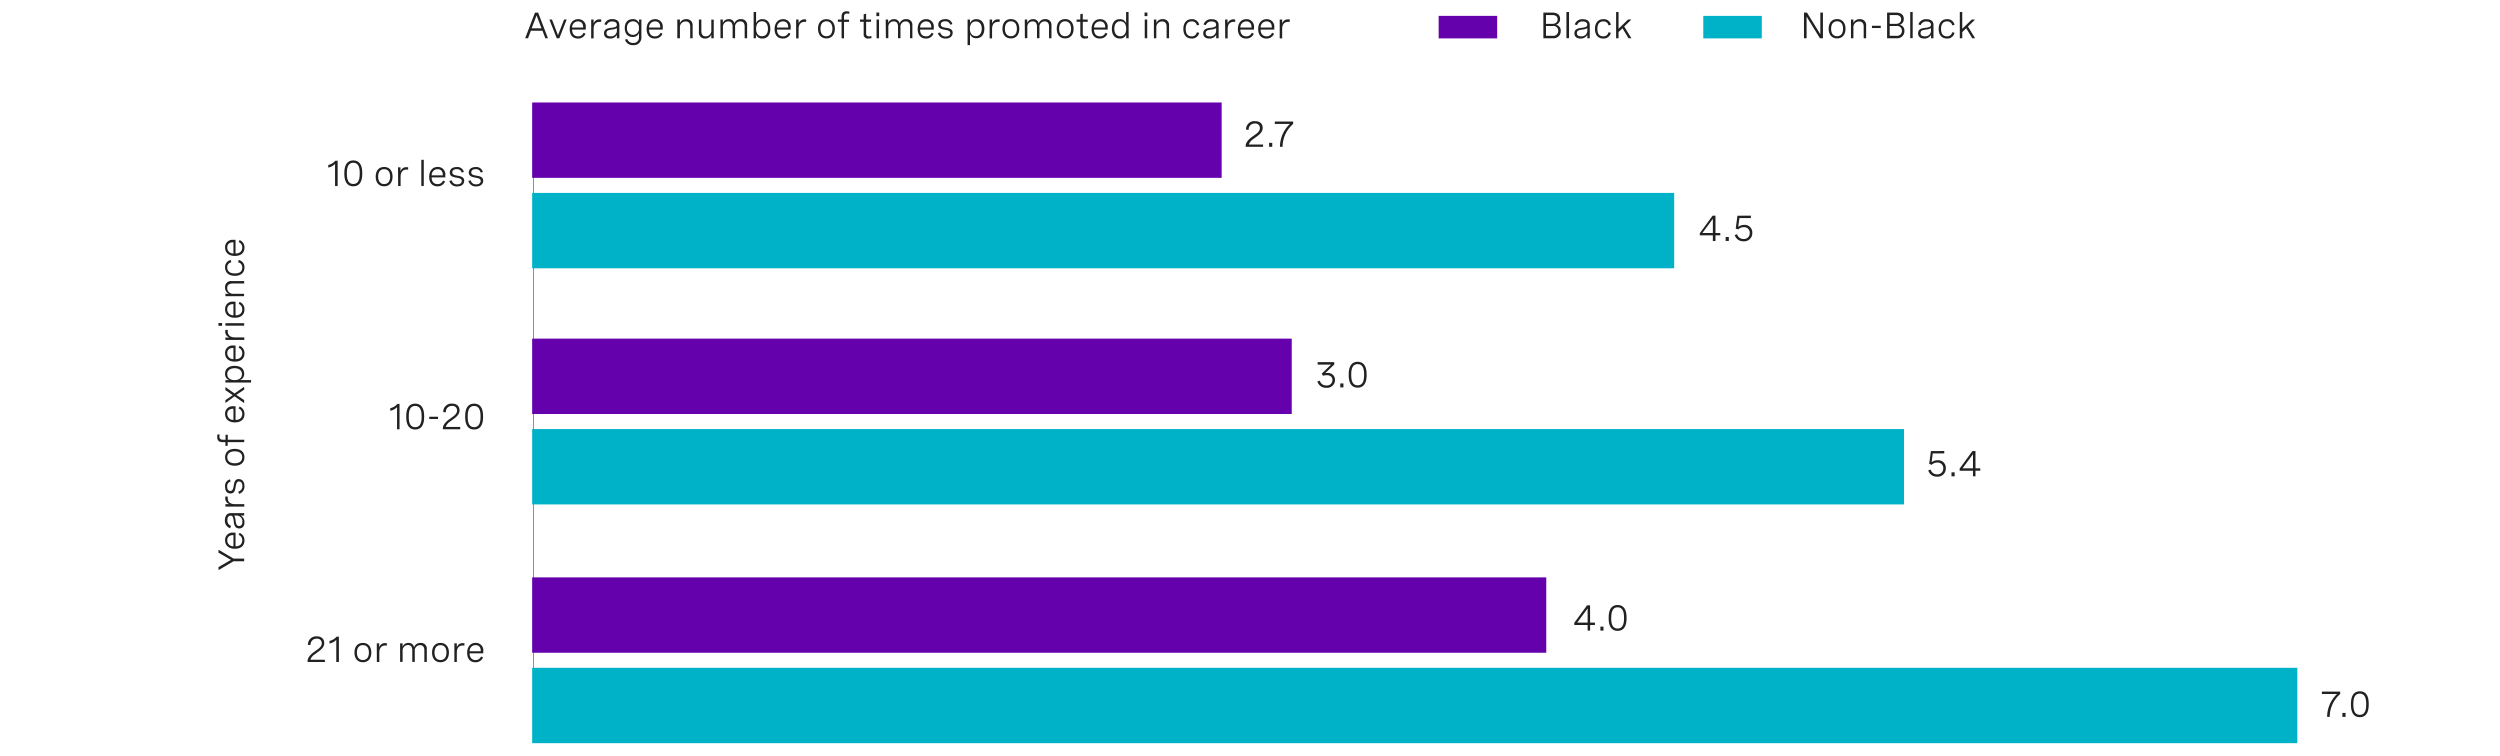 <svg id="Layer_1" data-name="Layer 1" xmlns="http://www.w3.org/2000/svg" viewBox="0 0 956 289"><line x1="203.96" y1="282" x2="203.96" y2="40" style="fill:none;stroke:#585656;stroke-miterlimit:10;stroke-width:0.25px"/><path d="M129.12,61.47v9.67h-1V62.68a4.8,4.8,0,0,1-2.59,1.4v-1a4.76,4.76,0,0,0,2.69-1.61Z" style="fill:#212121"/><path d="M138.53,66.09v.41c0,3.11-1.18,4.75-3.42,4.75s-3.44-1.64-3.44-4.75v-.41c0-3.11,1.18-4.75,3.44-4.75S138.53,63,138.53,66.09Zm-5.89,0v.41c0,2.59.81,3.86,2.47,3.86s2.45-1.27,2.45-3.86v-.41c0-2.59-.81-3.86-2.45-3.86S132.64,63.5,132.64,66.09Z" style="fill:#212121"/><path d="M150.12,67.54c0,2.32-1.24,3.71-3.23,3.71s-3.23-1.39-3.23-3.71,1.24-3.7,3.23-3.7S150.12,65.24,150.12,67.54Zm-5.52,0c0,1.84.86,2.86,2.29,2.86s2.3-1,2.3-2.86-.86-2.85-2.3-2.85S144.6,65.71,144.6,67.54Z" style="fill:#212121"/><path d="M152.2,64h.94v1.58a2.26,2.26,0,0,1,2.32-1.65,3.15,3.15,0,0,1,.61.06l0,.9a4.42,4.42,0,0,0-.61-.05c-1.46,0-2.27,1-2.27,2.68v3.64h-.94Z" style="fill:#212121"/><path d="M161.11,61.11h.94v10h-.94Z" style="fill:#212121"/><path d="M170.28,67.84h-5.23c0,1.5.78,2.56,2.27,2.56a2.11,2.11,0,0,0,2.1-1.37l.77.37a3,3,0,0,1-2.92,1.85c-2.09,0-3.15-1.48-3.15-3.65s1.22-3.76,3.22-3.76A2.81,2.81,0,0,1,170.28,67Zm-5.21-.8h4.26V66.9c0-1.5-.8-2.21-2-2.21A2.24,2.24,0,0,0,165.07,67Z" style="fill:#212121"/><path d="M176.57,66a1.8,1.8,0,0,0-1.94-1.31c-1.07,0-1.67.47-1.67,1.21,0,.94,1,1.1,2,1.28s2.55.42,2.55,1.91c0,1.32-1,2.2-2.66,2.2a2.87,2.87,0,0,1-3-2.09l.88-.26a2,2,0,0,0,2.14,1.55c1.06,0,1.71-.52,1.71-1.27,0-.93-1-1.1-2.05-1.29-1.21-.22-2.53-.46-2.53-1.94,0-1.33,1.06-2.11,2.64-2.11a2.53,2.53,0,0,1,2.74,1.87Z" style="fill:#212121"/><path d="M183.83,66a1.8,1.8,0,0,0-1.94-1.31c-1.07,0-1.67.47-1.67,1.21,0,.94,1,1.1,2,1.28,1.21.2,2.55.42,2.55,1.91,0,1.32-1.05,2.2-2.66,2.2a2.87,2.87,0,0,1-3-2.09l.88-.26a2,2,0,0,0,2.14,1.55c1.06,0,1.71-.52,1.71-1.27,0-.93-1-1.1-2.05-1.29s-2.53-.46-2.53-1.94c0-1.33,1.06-2.11,2.63-2.11a2.54,2.54,0,0,1,2.75,1.87Z" style="fill:#212121"/><path d="M483,56.14h-6.65V55.8c0-1.22,1-2.42,2.39-3.43l1.26-.91c.73-.52,1.79-1.28,1.79-2.51a1.72,1.72,0,0,0-1.95-1.72,2.25,2.25,0,0,0-2.35,2.44l-1-.09A3.14,3.14,0,0,1,480,46.34c1.88,0,2.85,1.07,2.85,2.58s-1.16,2.49-2.22,3.26l-1.37,1a4.05,4.05,0,0,0-1.7,2.09H483Z" style="fill:#212121"/><path d="M486.51,54.62v1.52H485.3V54.62Z" style="fill:#212121"/><path d="M487.51,46.48h7v.92a11.58,11.58,0,0,0-4.05,8.74h-1a12.11,12.11,0,0,1,3.81-8.76h-5.81Z" style="fill:#212121"/><path d="M656,89.09h1.84V90H656v2.15h-1V90H650v-.82l4.89-6.7H656Zm-1,0V83.67l-4,5.42Z" style="fill:#212121"/><path d="M661.1,90.62v1.52h-1.21V90.62Z" style="fill:#212121"/><path d="M669.54,82.47v.91h-4.38l-.46,3.4A3.64,3.64,0,0,1,667,86a2.89,2.89,0,0,1,3.08,3.07,3.09,3.09,0,0,1-3.34,3.2,3.3,3.3,0,0,1-3.37-2.42l.92-.28a2.42,2.42,0,0,0,2.47,1.81,2.16,2.16,0,0,0,2.34-2.26,2.11,2.11,0,0,0-2.23-2.25,3.12,3.12,0,0,0-2.19.87l-.94-.34.66-4.91Z" style="fill:#212121"/><path d="M503.87,138.47h6.35v.91l-3.46,3.31a4.76,4.76,0,0,1,.84-.07,2.64,2.64,0,0,1,2.91,2.67,3,3,0,0,1-3.31,3,3.36,3.36,0,0,1-3.44-2.43l.94-.29a2.44,2.44,0,0,0,2.52,1.83,2.07,2.07,0,0,0,2.31-2.06c0-1.16-.82-1.87-2.17-1.87a4.71,4.71,0,0,0-1.43.23l-.51-.8,3.57-3.48h-5.12Z" style="fill:#212121"/><path d="M513.73,146.62v1.52h-1.21v-1.52Z" style="fill:#212121"/><path d="M522.6,143.09v.41c0,3.11-1.18,4.75-3.43,4.75s-3.43-1.64-3.43-4.75v-.41c0-3.11,1.18-4.75,3.43-4.75S522.6,140,522.6,143.09Zm-5.89,0v.41c0,2.59.81,3.86,2.46,3.86s2.46-1.27,2.46-3.86v-.41c0-2.59-.81-3.86-2.46-3.86S516.71,140.5,516.71,143.09Z" style="fill:#212121"/><path d="M743.48,172.47v.91h-4.39l-.45,3.4A3.62,3.62,0,0,1,741,176a2.89,2.89,0,0,1,3.08,3.07,3.09,3.09,0,0,1-3.34,3.2,3.32,3.32,0,0,1-3.38-2.42l.93-.28a2.42,2.42,0,0,0,2.47,1.81,2.16,2.16,0,0,0,2.34-2.26,2.11,2.11,0,0,0-2.23-2.25,3.11,3.11,0,0,0-2.19.87l-.95-.34.66-4.91Z" style="fill:#212121"/><path d="M747.46,180.62v1.52h-1.21v-1.52Z" style="fill:#212121"/><path d="M755.42,179.09h1.84v.9h-1.84v2.15h-.95V180h-5.1v-.82l4.89-6.7h1.16Zm-.95,0v-5.42l-4,5.42Z" style="fill:#212121"/><path d="M608.06,238.09h1.85v.9h-1.85v2.15h-.95V239H602v-.82l4.89-6.7h1.15Zm-.95,0v-5.42l-4,5.42Z" style="fill:#212121"/><path d="M613.17,239.62v1.52H612v-1.52Z" style="fill:#212121"/><path d="M622,236.09v.41c0,3.11-1.17,4.75-3.42,4.75s-3.43-1.64-3.43-4.75v-.41c0-3.11,1.17-4.75,3.43-4.75S622,233,622,236.09Zm-5.88,0v.41c0,2.59.81,3.86,2.46,3.86s2.45-1.27,2.45-3.86v-.41c0-2.59-.8-3.86-2.45-3.86S616.15,233.5,616.15,236.09Z" style="fill:#212121"/><path d="M887.89,264.48h7v.92a11.58,11.58,0,0,0-4,8.74h-1a12.11,12.11,0,0,1,3.81-8.76h-5.8Z" style="fill:#212121"/><path d="M896.94,272.62v1.52h-1.21v-1.52Z" style="fill:#212121"/><path d="M905.8,269.09v.41c0,3.11-1.17,4.75-3.42,4.75S899,272.61,899,269.5v-.41c0-3.11,1.17-4.75,3.43-4.75S905.8,266,905.8,269.09Zm-5.88,0v.41c0,2.59.8,3.86,2.46,3.86s2.45-1.27,2.45-3.86v-.41c0-2.59-.8-3.86-2.45-3.86S899.92,266.5,899.92,269.09Z" style="fill:#212121"/><path d="M152.78,154.47v9.67h-.95v-8.46a4.73,4.73,0,0,1-2.59,1.4v-1a4.78,4.78,0,0,0,2.7-1.61Z" style="fill:#212121"/><path d="M162.2,159.09v.41c0,3.11-1.18,4.75-3.43,4.75s-3.43-1.64-3.43-4.75v-.41c0-3.11,1.18-4.75,3.43-4.75S162.2,156,162.2,159.09Zm-5.89,0v.41c0,2.59.81,3.86,2.46,3.86s2.46-1.27,2.46-3.86v-.41c0-2.59-.81-3.86-2.46-3.86S156.31,156.5,156.31,159.09Z" style="fill:#212121"/><path d="M164.14,159.36h3.37v.87h-3.37Z" style="fill:#212121"/><path d="M176,164.14h-6.65v-.34c0-1.22,1-2.42,2.39-3.43l1.26-.91c.73-.52,1.79-1.28,1.79-2.51a1.72,1.72,0,0,0-1.95-1.72,2.25,2.25,0,0,0-2.35,2.44l-1-.09a3.14,3.14,0,0,1,3.39-3.24c1.88,0,2.85,1.07,2.85,2.58s-1.16,2.49-2.22,3.26l-1.37,1a4.05,4.05,0,0,0-1.7,2.09H176Z" style="fill:#212121"/><path d="M184.73,159.09v.41c0,3.11-1.17,4.75-3.42,4.75s-3.43-1.64-3.43-4.75v-.41c0-3.11,1.17-4.75,3.43-4.75S184.73,156,184.73,159.09Zm-5.88,0v.41c0,2.59.81,3.86,2.46,3.86s2.45-1.27,2.45-3.86v-.41c0-2.59-.8-3.86-2.45-3.86S178.85,156.5,178.85,159.09Z" style="fill:#212121"/><path d="M124.26,253.14h-6.64v-.34c0-1.22,1-2.42,2.38-3.43l1.26-.91c.74-.52,1.79-1.28,1.79-2.51a1.71,1.71,0,0,0-1.94-1.72,2.26,2.26,0,0,0-2.36,2.44l-1-.09a3.14,3.14,0,0,1,3.38-3.24c1.88,0,2.86,1.07,2.86,2.58s-1.16,2.49-2.23,3.26l-1.36,1a4.08,4.08,0,0,0-1.71,2.09h5.53Z" style="fill:#212121"/><path d="M129.59,243.47v9.67h-1v-8.46a4.76,4.76,0,0,1-2.59,1.4v-1a4.76,4.76,0,0,0,2.69-1.61Z" style="fill:#212121"/><path d="M142,249.54c0,2.32-1.24,3.71-3.23,3.71s-3.23-1.39-3.23-3.71,1.24-3.7,3.23-3.7S142,247.24,142,249.54Zm-5.52,0c0,1.84.86,2.86,2.29,2.86s2.3-1,2.3-2.86-.86-2.85-2.3-2.85S136.48,247.71,136.48,249.54Z" style="fill:#212121"/><path d="M144.08,246H145v1.58a2.26,2.26,0,0,1,2.32-1.65,3.15,3.15,0,0,1,.61.06l0,.9a4.42,4.42,0,0,0-.61-.05c-1.46,0-2.27,1-2.27,2.68v3.64h-.94Z" style="fill:#212121"/><path d="M153,246h.93v1.33a2.32,2.32,0,0,1,2.28-1.47,2,2,0,0,1,2.11,1.68,2.48,2.48,0,0,1,2.51-1.68,2.18,2.18,0,0,1,2.38,2.43v4.87h-.94v-4.46c0-1.28-.57-2-1.66-2a2.05,2.05,0,0,0-2,2.31v4.12h-.95v-4.46c0-1.28-.54-2-1.64-2a2.06,2.06,0,0,0-2.06,2.31v4.12H153Z" style="fill:#212121"/><path d="M171.67,249.54c0,2.32-1.24,3.71-3.23,3.71s-3.23-1.39-3.23-3.71,1.24-3.7,3.23-3.7S171.67,247.24,171.67,249.54Zm-5.52,0c0,1.84.86,2.86,2.29,2.86s2.29-1,2.29-2.86-.86-2.85-2.29-2.85S166.15,247.71,166.15,249.54Z" style="fill:#212121"/><path d="M173.75,246h.94v1.58a2.26,2.26,0,0,1,2.32-1.65,3.23,3.23,0,0,1,.61.06l-.06.9a4.16,4.16,0,0,0-.6-.05c-1.46,0-2.27,1-2.27,2.68v3.64h-.94Z" style="fill:#212121"/><path d="M184.8,249.84h-5.23c0,1.5.78,2.56,2.27,2.56a2.11,2.11,0,0,0,2.1-1.37l.77.37a3,3,0,0,1-2.92,1.85c-2.09,0-3.15-1.48-3.15-3.65s1.22-3.76,3.22-3.76A2.81,2.81,0,0,1,184.8,249Zm-5.21-.8h4.26v-.14c0-1.5-.8-2.21-2-2.21A2.24,2.24,0,0,0,179.59,249Z" style="fill:#212121"/><path d="M590.18,4.83h3.56c1.82,0,2.84.92,2.84,2.37A2.26,2.26,0,0,1,595,9.48a2.24,2.24,0,0,1,1.83,2.38,2.7,2.7,0,0,1-2.93,2.77h-3.71Zm1,.93V9.12h2.41c1.27,0,2.05-.65,2.05-1.72s-.75-1.64-2-1.64Zm0,4.17V13.7h2.61a1.86,1.86,0,0,0,2.08-1.91,1.81,1.81,0,0,0-2.06-1.86Z" style="fill:#212121"/><path d="M599,4.6H600v10H599Z" style="fill:#212121"/><path d="M607.92,9.51v5.12H607v-1.3a2.84,2.84,0,0,1-2.64,1.41c-1.47,0-2.3-.77-2.3-2,0-1.77,1.58-1.95,2.91-2.12,1.14-.15,2-.29,2-1.18,0-.73-.58-1.22-1.72-1.22a2.1,2.1,0,0,0-2.19,1.39l-.89-.26a3,3,0,0,1,3.1-2C606.94,7.33,607.92,8.12,607.92,9.51ZM607,11.82V10.77a5,5,0,0,1-2,.55c-1.06.15-2,.28-2,1.35,0,.86.6,1.22,1.54,1.22A2.17,2.17,0,0,0,607,11.82Z" style="fill:#212121"/><path d="M615.09,9.69a1.88,1.88,0,0,0-2-1.51c-1.35,0-2.25.94-2.25,2.87s.78,2.84,2.23,2.84a1.88,1.88,0,0,0,2-1.55l.9.19a2.74,2.74,0,0,1-2.89,2.21c-2,0-3.17-1.39-3.17-3.69s1.24-3.72,3.21-3.72A2.71,2.71,0,0,1,616,9.49Z" style="fill:#212121"/><path d="M623.85,7.47l-2.75,2.67,2.74,4.49h-1.1l-2.3-3.81-1.51,1.43v2.38H618V4.6h.93V11l3.63-3.53Z" style="fill:#212121"/><path d="M696.09,4.83h1v9.8h-1.15l-5.1-8.28v8.28h-1V4.83H691l5.1,8.3Z" style="fill:#212121"/><path d="M705.73,11c0,2.31-1.24,3.7-3.23,3.7s-3.23-1.39-3.23-3.7,1.24-3.71,3.23-3.71S705.73,8.73,705.73,11Zm-5.52,0c0,1.84.86,2.85,2.29,2.85s2.29-1,2.29-2.85-.86-2.86-2.29-2.86S700.21,9.2,700.21,11Z" style="fill:#212121"/><path d="M707.81,7.47h.93V8.83a2.45,2.45,0,0,1,2.42-1.5,2.25,2.25,0,0,1,2.45,2.49v4.81h-.94V10.16c0-1.24-.56-1.95-1.72-1.95a2.17,2.17,0,0,0-2.21,2.36v4.06h-.93Z" style="fill:#212121"/><path d="M715.83,9.85h3.37v.87h-3.37Z" style="fill:#212121"/><path d="M721.62,4.83h3.56c1.82,0,2.83.92,2.83,2.37a2.25,2.25,0,0,1-1.58,2.28,2.24,2.24,0,0,1,1.82,2.38,2.69,2.69,0,0,1-2.92,2.77h-3.71Zm1,.93V9.12H725c1.27,0,2-.65,2-1.72s-.75-1.64-1.95-1.64Zm0,4.17V13.7h2.6a1.86,1.86,0,0,0,2.08-1.91,1.81,1.81,0,0,0-2-1.86Z" style="fill:#212121"/><path d="M730.47,4.6h.94v10h-.94Z" style="fill:#212121"/><path d="M739.36,9.5v5.13h-.93v-1.3a2.85,2.85,0,0,1-2.64,1.41c-1.48,0-2.31-.77-2.31-2,0-1.77,1.58-1.95,2.92-2.12,1.13-.15,2-.29,2-1.18,0-.73-.58-1.22-1.72-1.22a2.08,2.08,0,0,0-2.19,1.39l-.9-.26a3,3,0,0,1,3.1-2C738.37,7.33,739.36,8.12,739.36,9.5Zm-.94,2.32V10.77a5,5,0,0,1-2,.55c-1.06.15-2,.28-2,1.35,0,.85.6,1.22,1.54,1.22A2.18,2.18,0,0,0,738.42,11.82Z" style="fill:#212121"/><path d="M746.52,9.69a1.87,1.87,0,0,0-2-1.51c-1.36,0-2.26.94-2.26,2.87s.79,2.84,2.24,2.84a1.87,1.87,0,0,0,2-1.56l.91.2a2.75,2.75,0,0,1-2.89,2.21c-2,0-3.17-1.39-3.17-3.69s1.23-3.72,3.2-3.72a2.72,2.72,0,0,1,2.86,2.16Z" style="fill:#212121"/><path d="M755.28,7.47l-2.74,2.67,2.74,4.49h-1.1l-2.3-3.81-1.51,1.43v2.38h-.94V4.6h.94V11L754,7.47Z" style="fill:#212121"/><rect x="550.14" y="6.07" width="22.38" height="8.61" style="fill:#6500ad"/><rect x="651.33" y="6.07" width="22.38" height="8.61" style="fill:#00b2c7"/><path d="M200.82,14.63l3.76-9.8h1.2l3.76,9.8h-1l-1.09-2.87H203l-1.09,2.87Zm2.47-3.8h3.77l-1.88-4.95Z" style="fill:#212121"/><path d="M215.7,7.47h1l-2.81,7.16h-1l-2.81-7.16h1l2.3,6Z" style="fill:#212121"/><path d="M224,11.33h-5.23c0,1.5.78,2.56,2.27,2.56a2.11,2.11,0,0,0,2.1-1.37l.77.37A3,3,0,0,1,221,14.74c-2.09,0-3.15-1.48-3.15-3.65s1.22-3.76,3.22-3.76A2.82,2.82,0,0,1,224,10.47Zm-5.21-.8H223v-.14c0-1.49-.8-2.21-2-2.21A2.24,2.24,0,0,0,218.78,10.53Z" style="fill:#212121"/><path d="M226.07,7.47H227V9.05a2.26,2.26,0,0,1,2.32-1.65,3.15,3.15,0,0,1,.61.06l-.05.9a4.42,4.42,0,0,0-.61,0c-1.46,0-2.27,1-2.27,2.69v3.63h-.94Z" style="fill:#212121"/><path d="M236.84,9.51v5.12h-.93v-1.3a2.85,2.85,0,0,1-2.64,1.41c-1.48,0-2.3-.77-2.3-2,0-1.77,1.57-1.95,2.91-2.12,1.13-.15,2-.29,2-1.18,0-.73-.58-1.22-1.72-1.22A2.09,2.09,0,0,0,232,9.57l-.89-.26a3,3,0,0,1,3.09-2C235.85,7.33,236.84,8.12,236.84,9.51Zm-.94,2.31V10.77a5,5,0,0,1-2,.55c-1.06.15-2,.28-2,1.35,0,.86.6,1.22,1.55,1.22A2.18,2.18,0,0,0,235.9,11.82Z" style="fill:#212121"/><path d="M245.27,7.47V14.4a2.86,2.86,0,0,1-3.17,2.86A3,3,0,0,1,239,15.17l.89-.26a2.11,2.11,0,0,0,2.24,1.5,2,2,0,0,0,2.21-2v-1.8a2.39,2.39,0,0,1-2.43,1.53c-2,0-3-1.46-3-3.42s1-3.4,3.05-3.4a2.38,2.38,0,0,1,2.42,1.51V7.47Zm-5.49,3.27a2.29,2.29,0,1,0,4.54,0,2.29,2.29,0,1,0-4.54,0Z" style="fill:#212121"/><path d="M253.43,11.33H248.2c0,1.5.77,2.56,2.27,2.56a2.11,2.11,0,0,0,2.1-1.37l.77.37a3,3,0,0,1-2.93,1.85c-2.08,0-3.14-1.48-3.14-3.65s1.22-3.76,3.22-3.76a2.82,2.82,0,0,1,2.94,3.14Zm-5.22-.8h4.27v-.14c0-1.49-.8-2.21-2-2.21A2.25,2.25,0,0,0,248.21,10.53Z" style="fill:#212121"/><path d="M259,7.47H260V8.83a2.44,2.44,0,0,1,2.42-1.5,2.25,2.25,0,0,1,2.44,2.49v4.81h-.93V10.16c0-1.24-.57-1.95-1.72-1.95A2.17,2.17,0,0,0,260,10.57v4.06H259Z" style="fill:#212121"/><path d="M272.93,14.63H272V13.24a2.43,2.43,0,0,1-2.36,1.5,2.24,2.24,0,0,1-2.38-2.49V7.47h.94V11.9c0,1.25.57,2,1.66,2A2.17,2.17,0,0,0,272,11.5v-4h.93Z" style="fill:#212121"/><path d="M275.49,7.47h.93V8.8a2.32,2.32,0,0,1,2.28-1.47A2,2,0,0,1,280.81,9a2.48,2.48,0,0,1,2.51-1.68,2.19,2.19,0,0,1,2.38,2.44v4.86h-.94V10.18c0-1.29-.57-2-1.66-2a2,2,0,0,0-2,2.3v4.12h-.95V10.18c0-1.28-.54-2-1.64-2a2.06,2.06,0,0,0-2.06,2.3v4.12h-.93Z" style="fill:#212121"/><path d="M288.19,14.63V4.6h.94V8.9a2.41,2.41,0,0,1,2.44-1.57c2,0,3,1.51,3,3.71s-1,3.7-3.06,3.7a2.4,2.4,0,0,1-2.43-1.59v1.48ZM293.67,11c0-1.79-.85-2.86-2.27-2.86s-2.27,1.06-2.27,2.86.85,2.85,2.27,2.85S293.67,12.82,293.67,11Z" style="fill:#212121"/><path d="M302.36,11.33h-5.23c0,1.5.77,2.56,2.27,2.56a2.11,2.11,0,0,0,2.1-1.37l.77.37a3,3,0,0,1-2.92,1.85c-2.09,0-3.15-1.48-3.15-3.65s1.22-3.76,3.22-3.76a2.82,2.82,0,0,1,2.94,3.14Zm-5.22-.8h4.27v-.14c0-1.49-.8-2.21-2-2.21A2.25,2.25,0,0,0,297.14,10.53Z" style="fill:#212121"/><path d="M304.44,7.47h.94V9.05A2.26,2.26,0,0,1,307.7,7.4a3.23,3.23,0,0,1,.61.06l-.06.9a4.18,4.18,0,0,0-.61,0c-1.45,0-2.26,1-2.26,2.69v3.63h-.94Z" style="fill:#212121"/><path d="M319.26,11c0,2.31-1.25,3.7-3.23,3.7s-3.23-1.39-3.23-3.7S314,7.33,316,7.33,319.26,8.73,319.26,11Zm-5.52,0c0,1.84.86,2.85,2.29,2.85s2.29-1,2.29-2.85-.86-2.86-2.29-2.86S313.74,9.21,313.74,11Z" style="fill:#212121"/><path d="M321.82,14.63V8.33H320.4V7.47h1.42V6.39c0-1.47.71-2.07,2-2.07a3.27,3.27,0,0,1,1,.17l-.11.82a2.43,2.43,0,0,0-.78-.14c-1,0-1.18.64-1.18,1.34v1h1.91v.86h-1.91v6.3Z" style="fill:#212121"/><path d="M333.09,7.47v.86h-1.88v4.4c0,.62.17,1.17,1.11,1.17a3.53,3.53,0,0,0,.87-.13l.1.79a5.11,5.11,0,0,1-1.26.18,1.57,1.57,0,0,1-1.76-1.81V8.33h-1.41V7.47h1.41v-2l.94-.25V7.47Z" style="fill:#212121"/><path d="M336.21,4.8V6.18h-1.08V4.8Zm-.07,2.67v7.16h-.94V7.47Z" style="fill:#212121"/><path d="M338.69,7.47h.94V8.8a2.31,2.31,0,0,1,2.28-1.47A2,2,0,0,1,344,9a2.47,2.47,0,0,1,2.5-1.68,2.19,2.19,0,0,1,2.39,2.44v4.86H348V10.18c0-1.29-.57-2-1.66-2a2,2,0,0,0-2,2.3v4.12h-.94V10.18c0-1.28-.55-2-1.64-2a2.05,2.05,0,0,0-2.06,2.3v4.12h-.94Z" style="fill:#212121"/><path d="M357.08,11.33h-5.23c0,1.5.77,2.56,2.27,2.56a2.11,2.11,0,0,0,2.09-1.37l.78.37a3,3,0,0,1-2.93,1.85c-2.08,0-3.14-1.48-3.14-3.65s1.21-3.76,3.22-3.76a2.82,2.82,0,0,1,2.94,3.14Zm-5.22-.8h4.26v-.14c0-1.49-.79-2.21-2-2.21A2.24,2.24,0,0,0,351.86,10.53Z" style="fill:#212121"/><path d="M363.36,9.46a1.8,1.8,0,0,0-1.94-1.32c-1.07,0-1.67.48-1.67,1.22,0,.93,1,1.1,2,1.27,1.22.2,2.55.42,2.55,1.91,0,1.32-1.05,2.2-2.65,2.2a2.89,2.89,0,0,1-3-2.08l.89-.26a2,2,0,0,0,2.13,1.54c1.07,0,1.72-.52,1.72-1.27,0-.93-1-1.09-2.06-1.29-1.21-.21-2.53-.46-2.53-1.94,0-1.33,1.06-2.11,2.64-2.11a2.52,2.52,0,0,1,2.74,1.88Z" style="fill:#212121"/><path d="M370,7.47h.93V8.89a2.45,2.45,0,0,1,2.44-1.56c2,0,3.05,1.51,3.05,3.65s-1.06,3.65-3.05,3.65a2.44,2.44,0,0,1-2.44-1.56v4.19H370ZM375.42,11c0-1.73-.84-2.8-2.26-2.8s-2.28,1.07-2.28,2.8.87,2.81,2.28,2.81S375.42,12.71,375.42,11Z" style="fill:#212121"/><path d="M378.44,7.47h.93V9.05A2.27,2.27,0,0,1,381.7,7.4a3.23,3.23,0,0,1,.61.06l-.06.9a4.18,4.18,0,0,0-.61,0c-1.45,0-2.27,1-2.27,2.69v3.63h-.93Z" style="fill:#212121"/><path d="M389.79,11c0,2.31-1.24,3.7-3.23,3.7s-3.23-1.39-3.23-3.7,1.24-3.71,3.23-3.71S389.79,8.73,389.79,11Zm-5.52,0c0,1.84.86,2.85,2.29,2.85s2.3-1,2.3-2.85-.87-2.86-2.3-2.86S384.27,9.21,384.27,11Z" style="fill:#212121"/><path d="M391.87,7.47h.94V8.8a2.3,2.3,0,0,1,2.27-1.47A2,2,0,0,1,397.2,9a2.47,2.47,0,0,1,2.5-1.68,2.19,2.19,0,0,1,2.38,2.44v4.86h-.93V10.18c0-1.29-.58-2-1.66-2a2,2,0,0,0-2,2.3v4.12h-.95V10.18c0-1.28-.54-2-1.64-2a2.05,2.05,0,0,0-2.05,2.3v4.12h-.94Z" style="fill:#212121"/><path d="M410.55,11c0,2.31-1.24,3.7-3.23,3.7s-3.23-1.39-3.23-3.7,1.24-3.71,3.23-3.71S410.55,8.73,410.55,11ZM405,11c0,1.84.86,2.85,2.29,2.85s2.3-1,2.3-2.85-.87-2.86-2.3-2.86S405,9.21,405,11Z" style="fill:#212121"/><path d="M415.93,7.47v.86h-1.88v4.4c0,.62.17,1.17,1.11,1.17a3.53,3.53,0,0,0,.87-.13l.09.79a5,5,0,0,1-1.25.18,1.57,1.57,0,0,1-1.76-1.81V8.33h-1.42V7.47h1.42v-2l.94-.25V7.47Z" style="fill:#212121"/><path d="M423.58,11.33h-5.23c0,1.5.77,2.56,2.27,2.56a2.11,2.11,0,0,0,2.1-1.37l.77.37a3,3,0,0,1-2.92,1.85c-2.09,0-3.15-1.48-3.15-3.65s1.22-3.76,3.22-3.76a2.82,2.82,0,0,1,2.94,3.14Zm-5.21-.8h4.26v-.14c0-1.49-.8-2.21-2-2.21A2.24,2.24,0,0,0,418.37,10.53Z" style="fill:#212121"/><path d="M431.6,14.63h-.93V13.15a2.4,2.4,0,0,1-2.44,1.59c-2,0-3.05-1.51-3.05-3.7s1-3.71,3-3.71a2.41,2.41,0,0,1,2.44,1.57V4.6h.94ZM430.66,11c0-1.8-.86-2.86-2.28-2.86s-2.26,1.07-2.26,2.86.84,2.85,2.26,2.85S430.66,12.83,430.66,11Z" style="fill:#212121"/><path d="M438.76,4.8V6.18h-1.08V4.8Zm-.07,2.67v7.16h-.94V7.47Z" style="fill:#212121"/><path d="M441.25,7.47h.93V8.83a2.45,2.45,0,0,1,2.42-1.5,2.25,2.25,0,0,1,2.45,2.49v4.81h-.94V10.16c0-1.24-.56-1.95-1.72-1.95a2.17,2.17,0,0,0-2.21,2.36v4.06h-.93Z" style="fill:#212121"/><path d="M457.68,9.69a1.87,1.87,0,0,0-2-1.51c-1.36,0-2.26.94-2.26,2.87s.79,2.84,2.24,2.84a1.87,1.87,0,0,0,2-1.55l.91.19a2.75,2.75,0,0,1-2.89,2.21c-2,0-3.17-1.39-3.17-3.69s1.23-3.72,3.2-3.72a2.72,2.72,0,0,1,2.86,2.16Z" style="fill:#212121"/><path d="M466,9.51v5.12h-.93v-1.3a2.85,2.85,0,0,1-2.64,1.41c-1.48,0-2.31-.77-2.31-2,0-1.77,1.58-1.95,2.92-2.12,1.13-.15,2-.29,2-1.18,0-.73-.58-1.22-1.72-1.22a2.09,2.09,0,0,0-2.19,1.39l-.9-.26a3,3,0,0,1,3.1-2C465,7.33,466,8.12,466,9.51Zm-.94,2.31V10.77a5,5,0,0,1-2,.55c-1.06.15-2,.28-2,1.35,0,.86.6,1.22,1.54,1.22A2.18,2.18,0,0,0,465.05,11.82Z" style="fill:#212121"/><path d="M468.47,7.47h.94V9.05a2.26,2.26,0,0,1,2.32-1.65,3.15,3.15,0,0,1,.61.06l0,.9a4.3,4.3,0,0,0-.61,0c-1.46,0-2.27,1-2.27,2.69v3.63h-.94Z" style="fill:#212121"/><path d="M479.53,11.33H474.3c0,1.5.77,2.56,2.27,2.56a2.13,2.13,0,0,0,2.1-1.37l.77.37a3,3,0,0,1-2.93,1.85c-2.08,0-3.14-1.48-3.14-3.65s1.21-3.76,3.22-3.76a2.82,2.82,0,0,1,2.94,3.14Zm-5.22-.8h4.27v-.14c0-1.49-.8-2.21-2-2.21A2.25,2.25,0,0,0,474.31,10.53Z" style="fill:#212121"/><path d="M487.29,11.33h-5.23c0,1.5.77,2.56,2.27,2.56a2.11,2.11,0,0,0,2.09-1.37l.78.37a3,3,0,0,1-2.93,1.85c-2.08,0-3.14-1.48-3.14-3.65s1.21-3.76,3.22-3.76a2.82,2.82,0,0,1,2.94,3.14Zm-5.22-.8h4.27v-.14c0-1.49-.8-2.21-2-2.21A2.24,2.24,0,0,0,482.07,10.53Z" style="fill:#212121"/><path d="M489.36,7.47h.94V9.05a2.26,2.26,0,0,1,2.32-1.65,3.15,3.15,0,0,1,.61.06l-.05.9a4.18,4.18,0,0,0-.61,0c-1.46,0-2.27,1-2.27,2.69v3.63h-.94Z" style="fill:#212121"/><path d="M83.56,211.35v-1.14l5.75,3.41h4.06v1H89.31L83.56,218v-1.15l4.77-2.75Z" style="fill:#212121"/><path d="M90.07,203.68v5.23c1.49,0,2.56-.77,2.56-2.27a2.11,2.11,0,0,0-1.37-2.1l.36-.77a3,3,0,0,1,1.86,2.92c0,2.09-1.49,3.15-3.65,3.15-2.31,0-3.76-1.22-3.76-3.22a2.81,2.81,0,0,1,3.13-2.94Zm-.8,5.22v-4.27h-.14c-1.5,0-2.22.8-2.22,2A2.25,2.25,0,0,0,89.27,208.9Z" style="fill:#212121"/><path d="M88.24,196.21h5.13v.93H92.06a2.85,2.85,0,0,1,1.42,2.64c0,1.47-.78,2.3-2,2.3-1.76,0-2-1.58-2.12-2.91-.15-1.14-.28-2-1.18-2-.72,0-1.22.59-1.22,1.73a2.07,2.07,0,0,0,1.4,2.18L88,202a3,3,0,0,1-2-3.1C86.07,197.19,86.85,196.21,88.24,196.21Zm2.31.93h-1a5.15,5.15,0,0,1,.55,2c.15,1.06.27,2,1.35,2,.85,0,1.22-.6,1.22-1.54A2.19,2.19,0,0,0,90.55,197.14Z" style="fill:#212121"/><path d="M86.2,193.72v-.94h1.59a2.26,2.26,0,0,1-1.65-2.32,3.23,3.23,0,0,1,.06-.61l.89.06a4.16,4.16,0,0,0,0,.6c0,1.46,1,2.27,2.69,2.27h3.64v.94Z" style="fill:#212121"/><path d="M88.19,184.14a1.81,1.81,0,0,0-1.32,1.94c0,1.07.48,1.67,1.22,1.67.94,0,1.1-1,1.28-2,.2-1.22.42-2.55,1.91-2.55,1.32,0,2.2,1.05,2.2,2.65a2.89,2.89,0,0,1-2.09,3l-.26-.89a2,2,0,0,0,1.55-2.13c0-1.07-.52-1.72-1.27-1.72-.93,0-1.1,1-1.29,2.06-.22,1.21-.46,2.53-1.94,2.53s-2.11-1.06-2.11-2.64a2.52,2.52,0,0,1,1.87-2.74Z" style="fill:#212121"/><path d="M89.77,171.64c2.31,0,3.71,1.24,3.71,3.23s-1.4,3.23-3.71,3.23-3.7-1.24-3.7-3.23S87.47,171.64,89.77,171.64Zm0,5.52c1.84,0,2.86-.86,2.86-2.29s-1-2.29-2.86-2.29-2.86.86-2.86,2.29S87.94,177.16,89.77,177.16Z" style="fill:#212121"/><path d="M93.37,169.08H87.06v1.42H86.2v-1.42H85.13c-1.48,0-2.07-.71-2.07-2a3.26,3.26,0,0,1,.16-1l.82.11a2.41,2.41,0,0,0-.13.78c0,1,.64,1.18,1.34,1.18h1v-1.91h.86v1.91h6.31Z" style="fill:#212121"/><path d="M90.07,155.36v5.23c1.49,0,2.56-.78,2.56-2.27a2.11,2.11,0,0,0-1.37-2.1l.36-.77a3,3,0,0,1,1.86,2.92c0,2.09-1.49,3.15-3.65,3.15-2.31,0-3.76-1.22-3.76-3.22a2.81,2.81,0,0,1,3.13-2.94Zm-.8,5.21v-4.26h-.14c-1.5,0-2.22.8-2.22,2A2.24,2.24,0,0,0,89.27,160.57Z" style="fill:#212121"/><path d="M93.37,147.88V149l-3,2,3,2v1.15l-3.68-2.6L86.2,154.1V153l2.81-1.9-2.81-1.9V148l3.49,2.46Z" style="fill:#212121"/><path d="M86.2,146.29v-.94h1.43a2.43,2.43,0,0,1-1.56-2.44c0-2,1.5-3,3.65-3s3.65,1,3.65,3a2.43,2.43,0,0,1-1.57,2.43H96v.94Zm3.52-5.48c-1.73,0-2.81.84-2.81,2.26s1.07,2.28,2.81,2.28,2.8-.86,2.8-2.28S91.45,140.81,89.72,140.81Z" style="fill:#212121"/><path d="M90.07,132.11v5.23c1.49,0,2.56-.77,2.56-2.27A2.11,2.11,0,0,0,91.26,133l.36-.78a3,3,0,0,1,1.86,2.93c0,2.08-1.49,3.14-3.65,3.14-2.31,0-3.76-1.21-3.76-3.22a2.81,2.81,0,0,1,3.13-2.94Zm-.8,5.22v-4.27h-.14c-1.5,0-2.22.8-2.22,2A2.24,2.24,0,0,0,89.27,137.33Z" style="fill:#212121"/><path d="M86.2,130v-.94h1.59a2.26,2.26,0,0,1-1.65-2.32,3.15,3.15,0,0,1,.06-.61l.89,0a4.18,4.18,0,0,0,0,.61c0,1.46,1,2.27,2.69,2.27h3.64V130Z" style="fill:#212121"/><path d="M83.54,123.52h1.38v1.07H83.54Zm2.66.07h7.17v.94H86.2Z" style="fill:#212121"/><path d="M90.07,115.35v5.23c1.49,0,2.56-.77,2.56-2.27a2.13,2.13,0,0,0-1.37-2.1l.36-.77a3,3,0,0,1,1.86,2.93c0,2.08-1.49,3.14-3.65,3.14-2.31,0-3.76-1.22-3.76-3.22a2.81,2.81,0,0,1,3.13-2.94Zm-.8,5.22V116.3h-.14c-1.5,0-2.22.8-2.22,2A2.25,2.25,0,0,0,89.27,120.57Z" style="fill:#212121"/><path d="M86.2,113.27v-.93h1.36a2.46,2.46,0,0,1-1.49-2.42,2.26,2.26,0,0,1,2.49-2.45h4.81v.94H88.9c-1.24,0-2,.56-2,1.72a2.18,2.18,0,0,0,2.37,2.21h4.06v.93Z" style="fill:#212121"/><path d="M88.43,100.31a1.87,1.87,0,0,0-1.52,2c0,1.35.94,2.25,2.88,2.25s2.84-.78,2.84-2.23a1.87,1.87,0,0,0-1.56-2l.2-.91a2.76,2.76,0,0,1,2.21,2.89c0,2-1.39,3.17-3.69,3.17s-3.72-1.24-3.72-3.21a2.72,2.72,0,0,1,2.16-2.85Z" style="fill:#212121"/><path d="M90.07,91.71v5.23c1.49,0,2.56-.77,2.56-2.27a2.11,2.11,0,0,0-1.37-2.09l.36-.78a3,3,0,0,1,1.86,2.93c0,2.08-1.49,3.14-3.65,3.14-2.31,0-3.76-1.21-3.76-3.22a2.81,2.81,0,0,1,3.13-2.94Zm-.8,5.22V92.66h-.14c-1.5,0-2.22.8-2.22,2A2.24,2.24,0,0,0,89.27,96.93Z" style="fill:#212121"/><rect x="203.5" y="39.19" width="263.66" height="28.82" style="fill:#6500ad"/><rect x="203.5" y="73.77" width="436.71" height="28.82" style="fill:#00b2c7"/><rect x="203.5" y="129.49" width="290.46" height="28.82" style="fill:#6500ad"/><rect x="203.5" y="164.07" width="524.6" height="28.82" style="fill:#00b2c7"/><rect x="203.5" y="220.79" width="387.79" height="28.82" style="fill:#6500ad"/><rect x="203.5" y="255.37" width="675" height="28.82" style="fill:#00b2c7"/></svg>